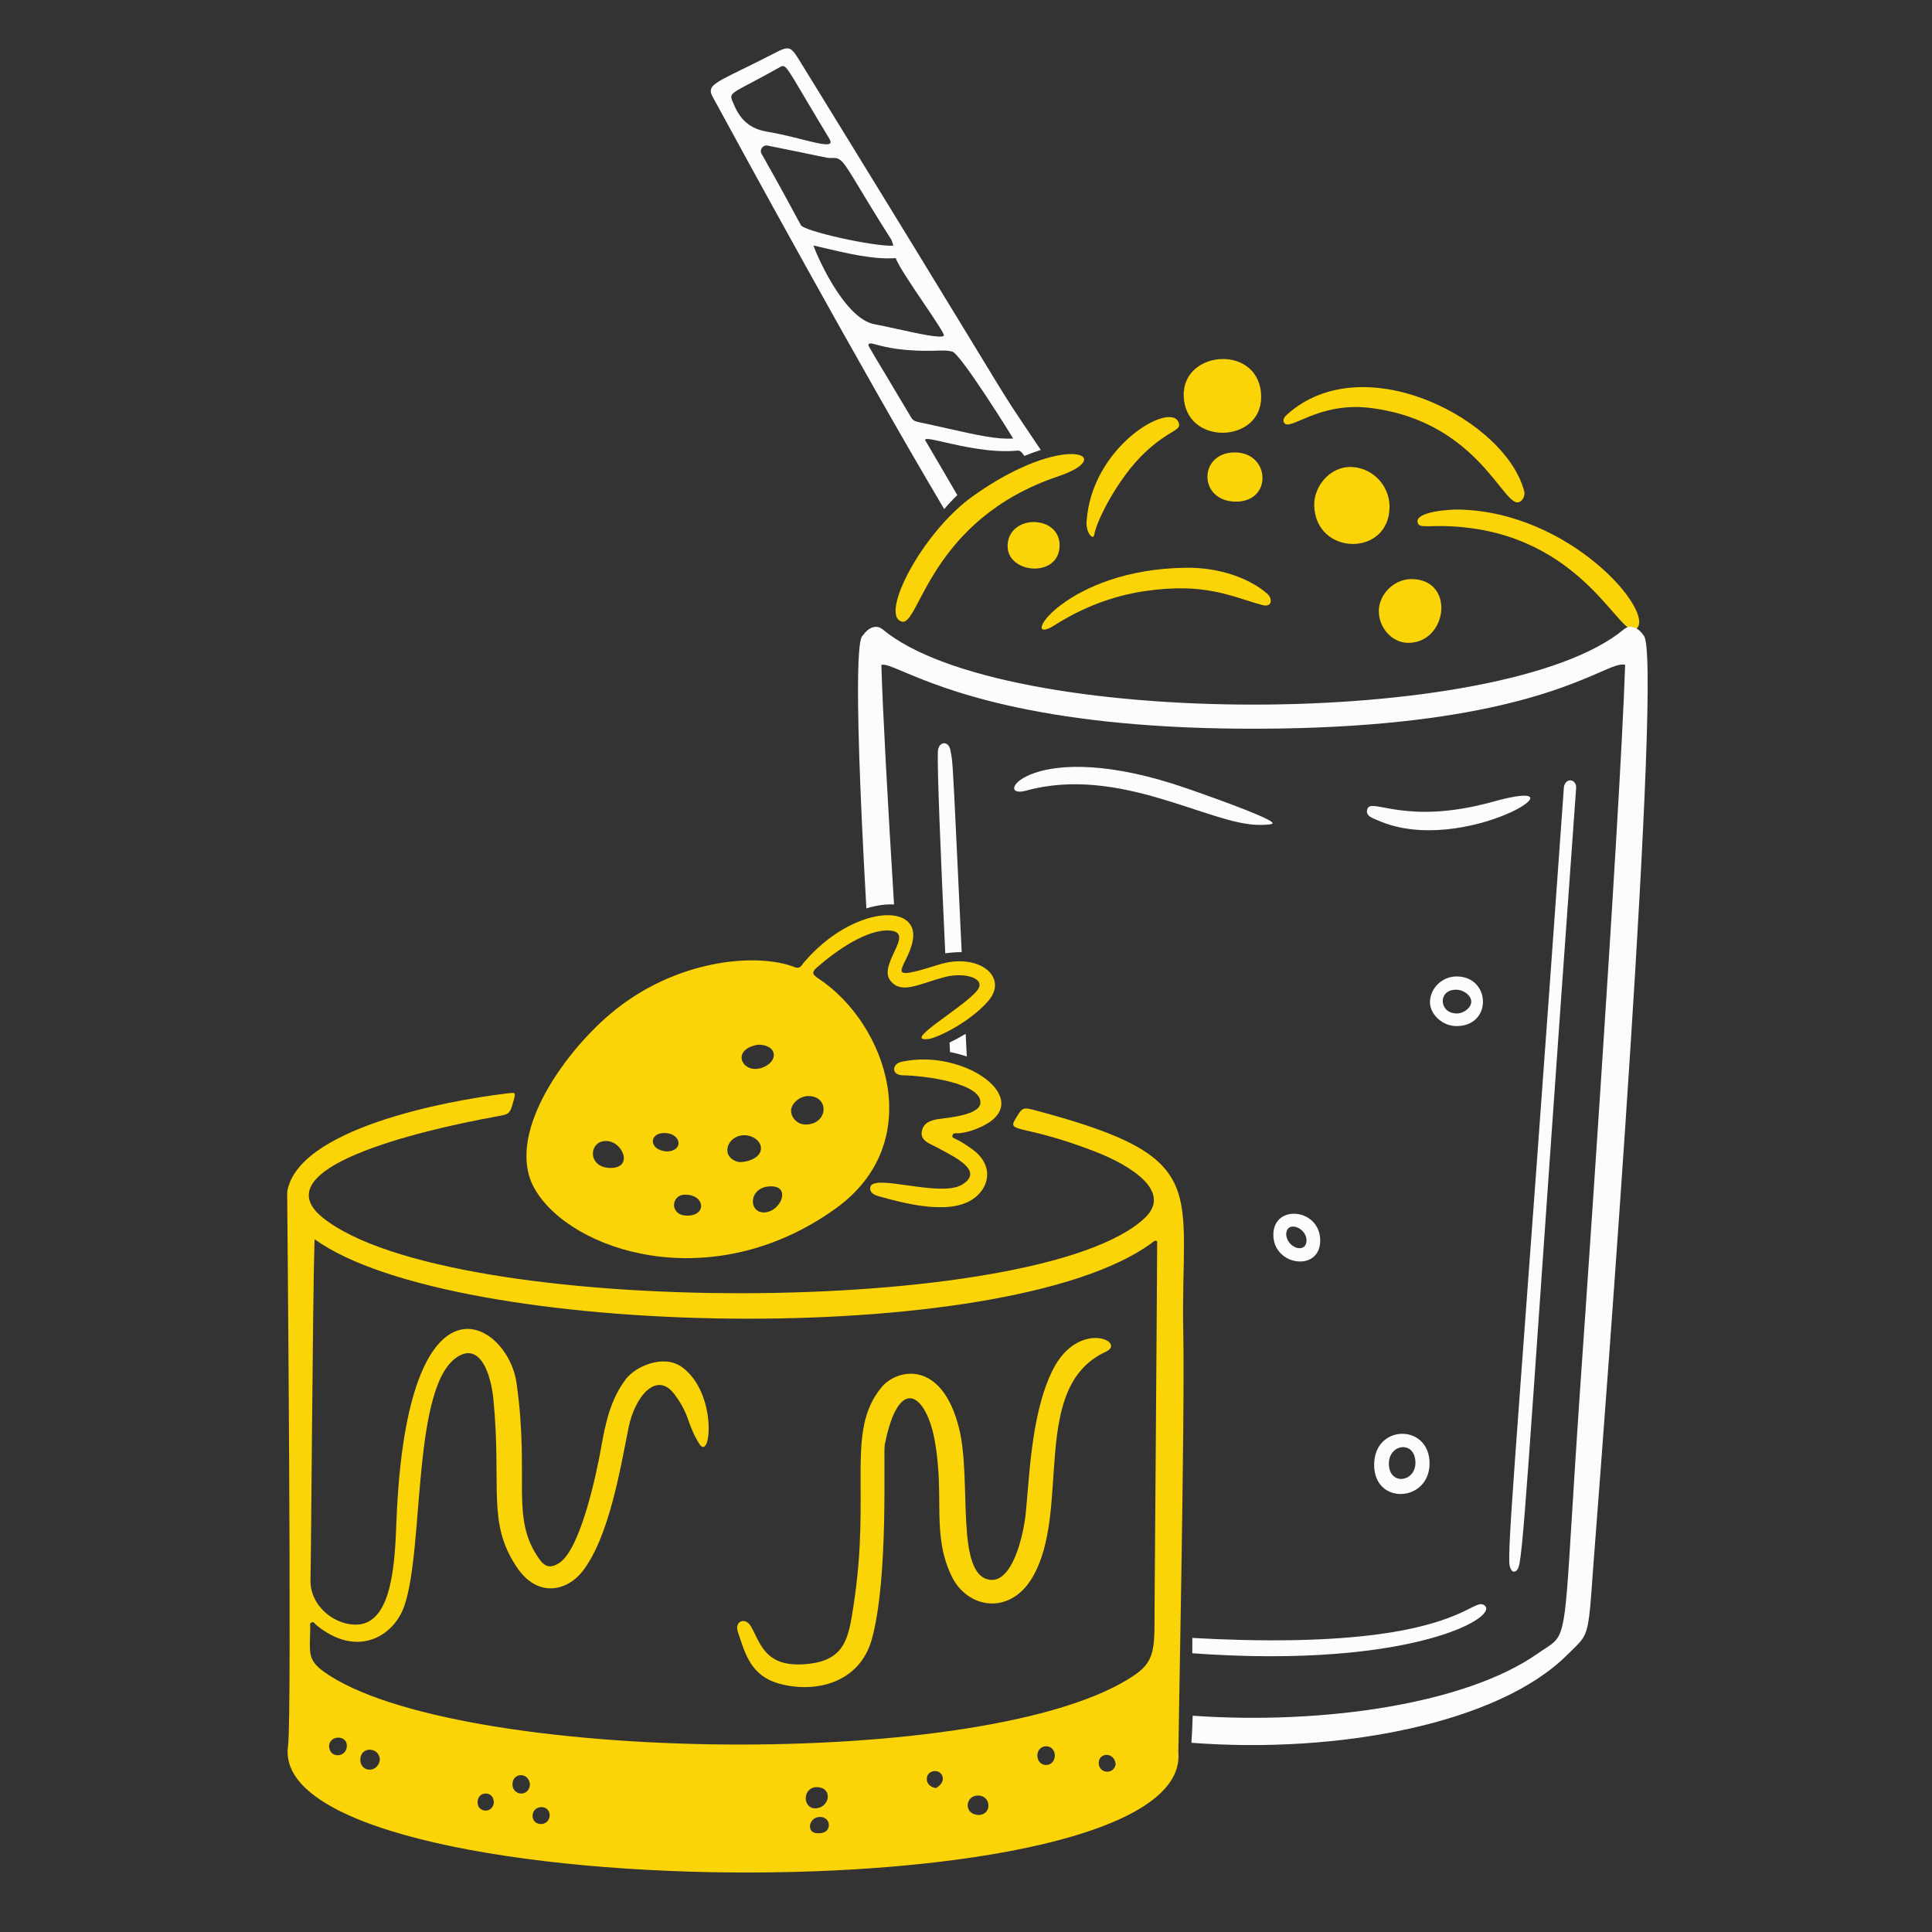 <svg xmlns="http://www.w3.org/2000/svg" width="419" height="419" viewBox="0 0 419 419" fill="none"><rect x="0" y="0" width="419" height="419" fill="#333333" stroke="none"/><path fill-rule="evenodd" clip-rule="evenodd" d="M204.775 110.413C186.263 79.24 159.691 30.422 155.191 22.154C154.763 21.368 154.534 20.948 154.531 20.946C153.365 18.76 154.673 18.118 160.983 15.024C162.709 14.178 164.811 13.147 167.338 11.851L167.431 11.803C171.292 9.825 171.346 9.797 173.696 13.615C212.328 76.349 215.676 82.4 219.43 88.186C220.84 90.359 222.309 92.495 225.724 97.582C224.525 97.968 223.337 98.4 222.164 98.872C221.559 98.031 221.276 97.785 220.958 97.732C220.803 97.706 220.639 97.725 220.428 97.744C214.972 98.225 208.775 96.811 204.793 95.902C202.002 95.265 200.3 94.877 200.705 95.563C203.973 101.099 206.137 104.847 207.623 107.396C206.649 108.288 205.698 109.303 204.775 110.413ZM158.609 20.863C158.522 21.329 158.818 21.867 159.218 22.802C160.624 26.091 162.746 27.949 166.364 28.557C169.064 29.011 171.694 29.671 173.92 30.229C178.238 31.313 181.035 32.015 179.868 30.088C171.864 16.865 170.801 14.309 169.778 14.325C169.546 14.328 169.317 14.463 169.01 14.636C161.097 19.079 158.811 19.777 158.609 20.863ZM165.37 33.711C166.454 35.622 168.701 39.584 173.696 48.834L173.694 48.836C174.394 50.133 189.334 53.477 193.741 53.29C193.425 52.141 193.338 52.01 193.152 51.734C193.12 51.686 193.085 51.635 193.046 51.572C189.989 46.756 187.882 43.261 186.357 40.731C182.65 34.58 182.378 34.129 180.239 34.264C179.707 34.297 179.64 34.283 177.16 33.762C175.318 33.375 172.143 32.707 166.456 31.571C165.484 31.379 164.657 32.449 165.157 33.335C165.223 33.451 165.293 33.576 165.37 33.711ZM200.369 65.801C197.74 61.907 194.79 57.539 194.255 55.98C189.483 56.321 183.968 55.019 178.034 53.619C177.504 53.493 176.971 53.368 176.435 53.242C176.527 53.938 182.793 69.105 189.66 70.318C190.862 70.531 192.575 70.909 194.417 71.316C198.978 72.323 204.332 73.505 204.696 72.778C204.873 72.469 202.752 69.33 200.369 65.801ZM188.346 74.763C188.243 75.019 188.652 75.481 197.642 90.598C198.059 91.296 198.667 91.428 199.36 91.574C201.577 92.044 203.621 92.504 205.508 92.928C211.742 94.33 216.277 95.35 219.732 95.1C219.732 95.054 208.547 77.001 206.552 76.26C205.903 76.073 204.975 75.983 203.814 76.027C195.911 76.333 191.992 75.267 190.07 74.744C188.978 74.447 188.53 74.325 188.361 74.728C188.356 74.74 188.35 74.751 188.346 74.763Z" fill="#FCFCFC"></path><path d="M339.174 170.649C339.591 168.514 341.958 168.979 341.82 170.927C332.458 301.102 330.788 331.945 329.552 339.034C329.097 341.638 327.409 341.393 327.323 338.749C327.101 331.949 329.831 302.112 339.174 170.649Z" fill="#FCFCFC"></path><path d="M330.637 106.887C330.591 107.769 330.31 108.368 329.663 108.79C326.265 111 321.076 91.403 297.134 88.464C285.856 87.079 279.611 93.722 278.48 91.665C278.099 90.974 278.62 90.366 279.083 89.947C295.835 74.777 327.065 91.386 330.639 106.885L330.637 106.887Z" fill="#FBD407"></path><path d="M210.958 107.631C230.766 93.469 242.84 98.817 229.474 103.315C201.728 112.651 199.4 135.673 195.644 134.824C190.582 133.68 199.863 115.563 210.958 107.631Z" fill="#FBD407"></path><path d="M316.297 110.507C340.75 110.957 359.219 133.012 354.859 136.401C351.518 138.999 344.135 117.318 317.92 114.406C310.077 113.534 307.749 114.917 307.433 113.245C307.003 110.974 314.206 110.469 316.297 110.507Z" fill="#FBD407"></path><path d="M273.123 178.901C262.401 178.953 242.773 165.872 222.468 171.484C214.947 173.563 223.568 159.229 257.503 171.019C258.492 171.363 270.071 175.36 274.378 177.451C276.672 178.566 276.693 178.884 273.123 178.901Z" fill="#FCFCFC"></path><path d="M285.021 109.579C284.933 105.542 288.362 101.203 292.956 101.272C297.505 101.341 301.366 105.171 301.355 109.904C301.332 120.808 285.264 120.624 285.021 109.579Z" fill="#FBD407"></path><path d="M257.224 123.13C264.511 123.044 271.003 125.409 274.858 128.79C275.97 129.767 276.02 131.847 273.697 131.204C266.928 129.329 261.355 126.297 248.314 128.187C236.714 129.869 229.061 135.482 227.896 136.077C221.24 139.471 231.376 123.433 257.224 123.13Z" fill="#FBD407"></path><path d="M273.513 86.099C273.557 96.215 256.931 96.772 256.715 85.774C256.516 75.705 273.465 74.637 273.513 86.099Z" fill="#FBD407"></path><path d="M306.18 125.589C315.693 125.693 313.929 139.441 305.39 139.418C301.956 139.409 299.032 136.217 299.032 132.55C299.032 128.838 302.375 125.549 306.18 125.589Z" fill="#FBD407"></path><path fill-rule="evenodd" clip-rule="evenodd" d="M206.036 228.156C207.242 228.403 208.471 228.722 209.672 229.12C209.592 227.504 209.51 225.866 209.429 224.205C208.366 224.852 207.202 225.487 205.934 226.105C205.968 226.786 206.002 227.471 206.036 228.156ZM258.577 358.549C306.857 362.066 326.225 350.181 321.681 348.007C321.038 347.699 320.281 348.076 318.828 348.803C314.395 351.019 303.471 356.481 269.476 355.664C265.545 355.57 261.923 355.417 258.586 355.222C258.584 356.372 258.582 357.48 258.577 358.549ZM205.003 206.747C206.272 206.571 207.462 206.49 208.566 206.492C208.203 198.936 207.825 190.955 207.432 182.527C206.636 165.431 206.536 164.907 206.238 163.328C206.206 163.158 206.171 162.976 206.133 162.76C205.733 160.483 203.479 160.764 203.395 163.039C203.253 166.857 203.95 184.27 205.003 206.747Z" fill="#FCFCFC"></path><path d="M298.755 177.887C297.693 177.411 295.969 176.959 296.574 175.381C297.5 172.968 304.925 179.136 323.86 173.85C345.993 167.672 317.227 186.169 298.755 177.887Z" fill="#FCFCFC"></path><path d="M235.646 113.246C236.611 96.957 253.589 87.125 255.552 91.483C256.474 93.528 253.788 92.922 248.174 98.258C242.559 103.594 237.774 112.921 237.315 115.984C237.127 117.237 235.505 115.613 235.646 113.246Z" fill="#FBD407"></path><path d="M267.99 108.792C259.822 108.722 259.87 98.072 267.852 98.118C275.509 98.164 276.018 108.859 267.99 108.792Z" fill="#FBD407"></path><path d="M310.033 317.426C309.987 325.779 298.037 326.521 298.014 317.705C297.991 308.795 310.081 308.703 310.033 317.426ZM306.97 317.101C306.848 312.275 301.008 313.113 301.215 317.659C301.424 322.253 307.077 321.417 306.97 317.101Z" fill="#FCFCFC"></path><path d="M229.798 118.303C229.75 125.449 218.345 124.475 218.521 118.303C218.716 111.481 229.842 111.574 229.798 118.303Z" fill="#FBD407"></path><path d="M315.786 222.529C312.769 222.487 310.035 219.931 310.125 217.193C310.221 214.222 312.863 211.744 315.926 211.763C323.397 211.809 323.673 222.636 315.786 222.529ZM315.972 219.791C317.55 219.782 319.125 218.446 319.081 217.193C319.033 215.848 317.411 214.62 315.693 214.641C311.795 214.687 312.027 219.814 315.972 219.791Z" fill="#FCFCFC"></path><path d="M276.157 267.772C276.18 260.997 286.439 262.064 286.319 269.166C286.206 275.895 276.134 274.548 276.157 267.772ZM278.941 267.634C279.033 270.697 283.395 272.044 283.349 268.933C283.309 266.289 279.125 264.571 278.941 267.634Z" fill="#FCFCFC"></path><path fill-rule="evenodd" clip-rule="evenodd" d="M352.167 136.495C353.661 135.253 355.463 136.263 356.437 137.794C360.816 141.002 347.906 308.902 345.843 335.728C345.698 337.62 345.606 338.81 345.579 339.191C344.787 350.07 344.678 353.083 343.278 355.272C342.551 356.41 341.477 357.325 339.778 359.006C324.696 373.916 289.975 380.398 258.391 377.961C258.508 376.289 258.596 374.354 258.661 372.093C286.891 374.077 317.918 369.569 333.514 358.589C335.148 357.439 336.308 356.856 337.169 355.98C340.1 353.006 339.587 346.637 342.562 302.996C342.562 303.042 351.428 176.449 352.448 144.199C351.434 143.854 349.802 144.564 346.917 145.819C338.171 149.624 317.923 158.434 268.548 158.028C224.32 157.663 204.302 149.209 195.939 145.676C193.343 144.579 191.869 143.957 191.144 144.199C191.481 155.14 192.55 174.376 193.892 196.156C192.098 196.056 190.055 196.338 187.893 197.004C184.649 139.511 186.654 138.137 187.122 137.816C187.133 137.809 187.143 137.801 187.153 137.794C188.127 136.309 189.928 135.253 191.422 136.495C217.545 158.246 326.007 158.256 352.167 136.495Z" fill="#FCFCFC"></path><path d="M256.621 289.118C257 306.614 255.506 379.978 255.554 380.024C258.756 416.082 57.497 413.907 62.465 378.679C63.355 372.369 62.278 258.676 62.278 258.584C64.321 244.895 96.475 238.738 109.889 237.145C111.883 236.909 111.883 236.867 111.374 238.723C110.536 241.784 110.495 241.614 107.291 242.203C90.46 245.295 56.657 253.394 70.028 264.106C97.441 286.07 225.615 285.768 248.314 264.106C254.297 258.395 245.203 252.741 237.548 249.768C221.907 243.694 218.322 245.768 220.193 242.714C221.76 240.154 221.726 240.062 224.555 240.812C263.331 251.098 255.938 257.609 256.621 289.118ZM67.335 342.576C67.168 348.423 72.812 352.66 77.636 352.322C85.294 351.786 85.65 338.028 85.989 329.631C88.262 273.293 110.113 286.43 112.022 299.933C114.982 320.862 110.532 329.204 117.033 338.217C118.275 339.941 119.537 340.115 121.303 338.958C125.935 335.929 129.383 319.517 130.351 314.038C131.285 308.748 132.356 303.557 135.733 299.097C137.874 296.271 143.947 293.664 147.844 296.451C155.69 302.061 154.198 317.241 151.649 313.11C148.814 308.518 149.799 307.167 146.313 302.436C142.374 297.094 137.642 303.042 136.336 309.536C134.583 318.262 132.1 333.469 126.266 340.858C123.01 344.984 116.608 346.71 112.02 339.792C105.561 330.052 108.848 322.577 107.008 303.505C106.493 298.169 104.279 291.452 99.584 294.037C89.251 299.727 92.105 335.334 87.705 348.237C85.428 354.918 77.415 359.697 68.586 352.414C68.308 352.184 68.075 351.625 67.566 351.857C67.055 352.09 67.291 352.599 67.287 352.972C67.218 358.169 66.539 359.894 70.21 362.531C98.109 382.582 215.42 384.382 246.131 363.227C250.86 359.971 250.332 356.824 250.401 347.774C250.401 347.728 251.004 269.258 250.958 269.212C250.447 268.841 250.08 269.356 249.705 269.628C218.11 292.715 98.147 290.417 68.215 268.746C67.805 281.821 67.493 337.148 67.335 342.576ZM176.619 392.184C179.914 392.276 180.748 387.784 177.315 387.59C174.159 387.411 173.881 391.905 176.619 392.184ZM212.443 393.623C215.228 393.344 214.903 389.33 212.027 389.4C209.242 389.469 208.918 393.669 212.443 393.623ZM82.371 381.791C82.463 378.914 78.313 378.589 78.148 381.466C77.986 384.298 81.768 384.715 82.371 381.791ZM228.778 380.77C228.686 377.94 225.018 378.172 224.974 380.678C224.928 383.324 228.594 383.601 228.778 380.77ZM114.946 387.034C114.668 384.204 111.165 384.437 111.142 386.942C111.119 389.402 114.622 389.865 114.946 387.034ZM71.373 378.543C71.28 381.374 75.055 381.33 75.223 378.73C75.378 376.318 71.649 376.178 71.373 378.543ZM177.547 397.57C180.518 397.708 180.377 394.065 177.872 394.044C175.272 394.021 174.717 397.803 177.547 397.57ZM119.216 393.671C119.124 391.212 115.594 391.442 115.504 393.717C115.405 396.175 119.124 396.269 119.216 393.671ZM241.956 382.626C241.723 379.934 238.313 379.98 238.29 382.348C238.266 384.669 241.585 384.946 241.956 382.626ZM107.103 390.887C107.057 388.335 103.774 388.381 103.577 390.655C103.359 393.162 106.918 393.439 107.103 390.887ZM202.974 387.778C205.526 386.433 204.462 383.911 202.557 384.112C200.473 384.332 200.33 387.407 202.974 387.778Z" fill="#FBD407"></path><path d="M115.969 257.842C109.393 246.372 122.172 228.543 132.257 219.975C146.485 207.887 164.395 206.571 172.398 209.766C173.462 210.191 173.837 209.395 174.254 208.838C184.834 196.307 200.161 195.476 197.827 204.568C196.35 210.325 191.24 213.114 203.582 209.208C212.215 206.477 219.03 211.897 214.161 217.283C209.888 222.013 203.119 225.085 201.493 225.311C195.279 226.172 208.545 218.812 211.842 214.915C214.161 212.175 209.203 210.761 204.881 211.899C199.318 213.365 195.556 215.701 193.14 212.735C190.266 209.204 198.522 202.387 193.14 201.83C188.221 201.321 181.385 206.135 177.222 209.766C175.932 210.891 176.198 211.35 177.455 212.179C192.298 221.959 201.292 247.704 181.213 262.112C154.28 281.436 123.733 271.384 115.969 257.842ZM174.578 243.875C179.59 243.994 180.055 237.703 175.274 237.703C173.464 237.703 171.539 239.326 171.562 240.904C171.585 242.481 173.001 243.837 174.578 243.875ZM161.445 246.196C157.686 246.196 156.122 250.834 159.96 251.951C161.03 252.263 165.287 251.488 165.017 248.796C164.872 247.359 163.207 246.198 161.443 246.198L161.445 246.196ZM132.303 253.296C137.501 253.392 135.088 247.449 131.421 247.449C127.617 247.449 127.384 253.206 132.303 253.296ZM164.416 226.566C158.198 227.586 161.078 233.259 165.482 231.485C168.92 230.1 168.591 226.566 164.416 226.566ZM167.062 257.285C162.329 257.425 162.235 262.968 165.668 262.945C169.289 262.922 171.748 257.146 167.062 257.285ZM149.103 263.643C153.327 263.595 152.908 259.063 148.546 259.095C145.437 259.118 145.158 263.687 149.103 263.643ZM144.695 249.722C148.316 249.535 147.712 245.97 144.417 245.731C140.658 245.458 140.518 249.489 144.695 249.722Z" fill="#FBD407"></path><path d="M208.731 256.868C213.543 253.83 206.885 250.864 203.024 248.748C201.914 248.138 199.505 247.451 199.915 245.36C200.269 243.552 201.679 242.993 203.448 242.71C205.216 242.427 212.481 241.914 212.63 239.188C212.86 234.919 200.751 233.293 195.784 233.203C193.232 233.157 193.417 230.743 195.505 230.28C209.242 227.222 224.915 238.7 212.86 244.342C211.281 245.081 209.657 245.622 207.895 245.781C207.43 245.823 206.688 245.549 206.55 246.292C206.458 247.082 207.007 246.397 211.004 249.355C215.578 252.739 214.698 257.668 210.811 260.174C205.505 263.595 195.533 260.823 190.54 259.426C189.564 259.151 188.573 258.634 188.73 257.524C189.187 254.314 203.984 259.87 208.731 256.874V256.868Z" fill="#FBD407"></path><path d="M191.144 300.907C194.535 296.782 204.242 294.779 207.989 309.725C210.828 321.046 207.015 341.925 214.857 342.627C219.497 343.041 221.865 333.438 222.42 328.519C223.208 321.557 223.48 306.706 228.313 297.102C233.873 286.053 244.461 291.02 239.821 293.157C223.111 300.852 232.532 327.727 223.811 342.254C218.936 350.374 209.758 348.886 206.364 341.789C202.01 332.688 204.901 324.754 202.744 312.553C200.952 302.434 194.969 297.754 191.885 313.294C191.517 315.151 192.799 342.247 189.055 355.569C186.447 364.848 177.134 367.245 169.286 365.221C162.748 363.535 161.608 358.593 160.006 353.852C159.254 351.627 161.625 350.606 162.836 352.691C164.916 356.269 165.807 361.364 174.019 360.952C183.346 360.482 183.998 355.337 185.11 348.191C188.971 323.365 183.312 310.428 191.144 300.907Z" fill="#FBD407"></path></svg>